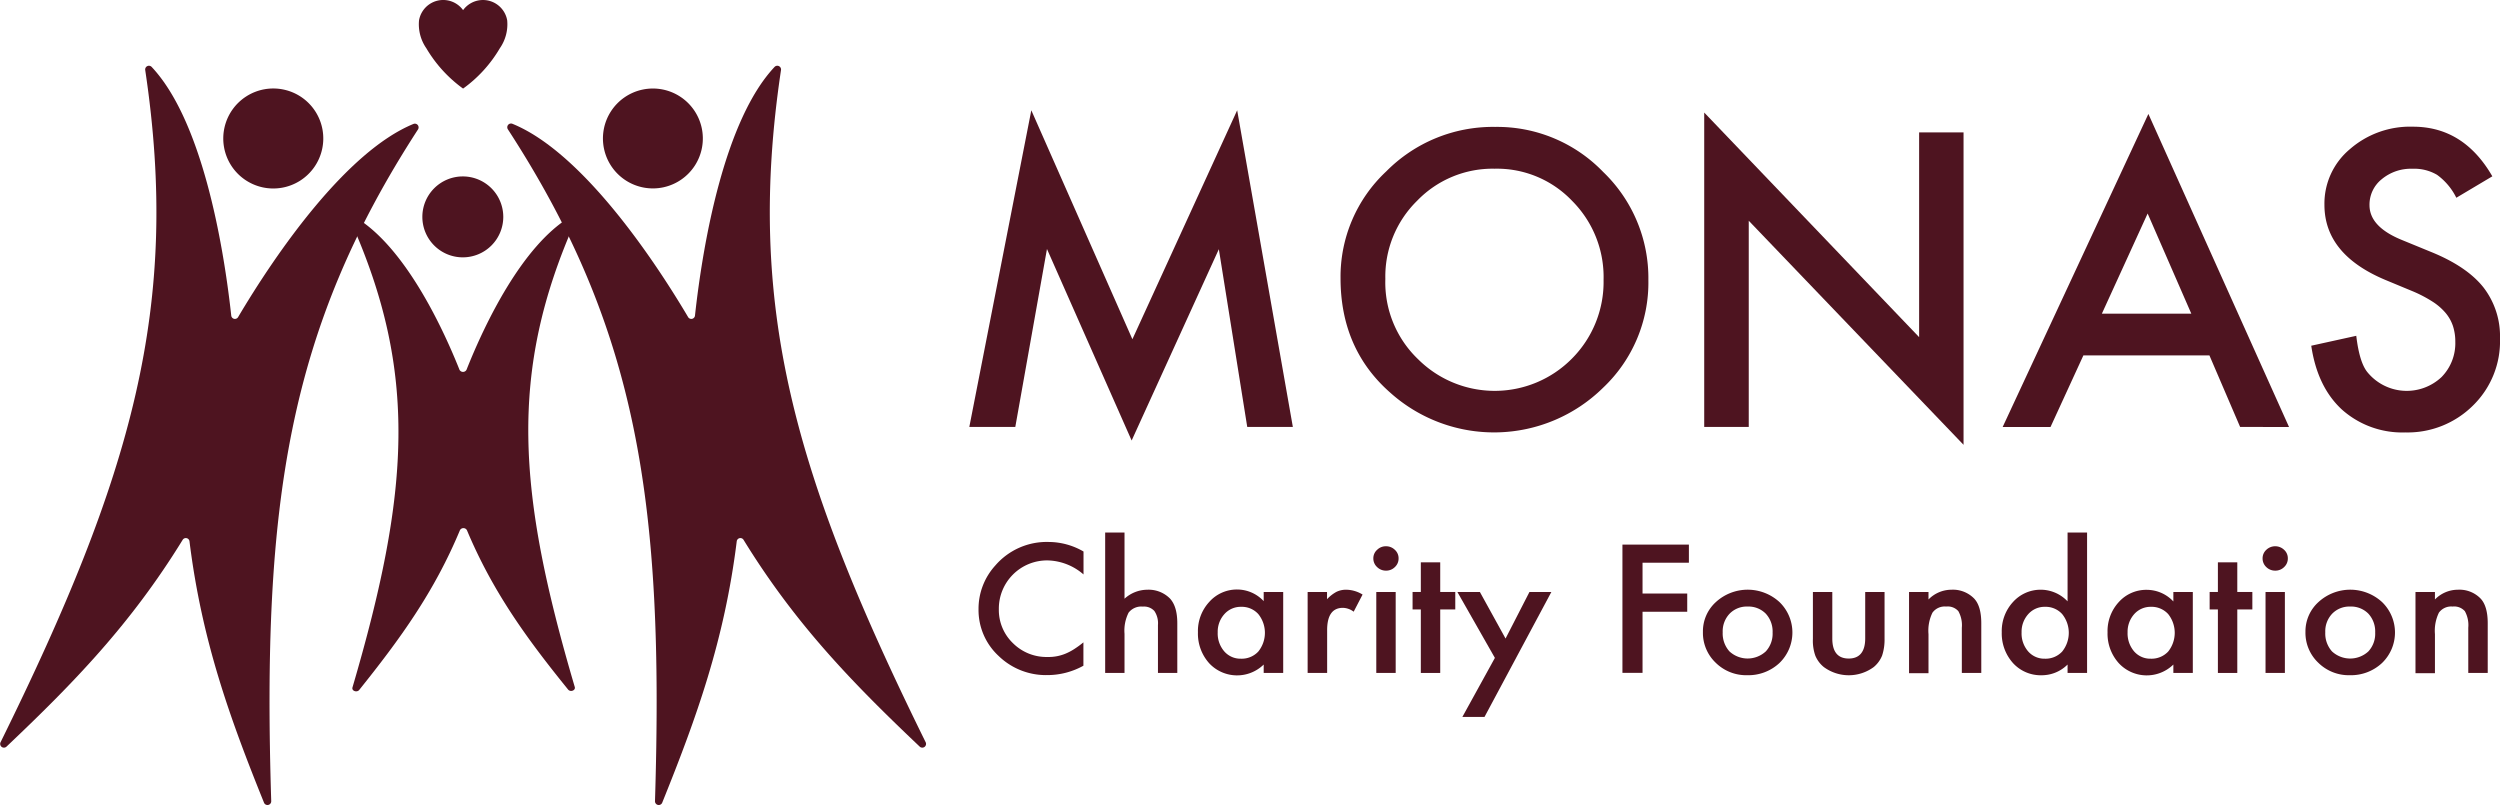 <svg xmlns="http://www.w3.org/2000/svg" viewBox="0 0 466.49 150.21"><defs><style>.cls-1{fill:#4e1420;}</style></defs><g id="Layer_2" data-name="Layer 2"><g id="Layer_2-2" data-name="Layer 2"><path class="cls-1" d="M106.26,40.56C97.5,45.94,90.62,60,87.05,69a.74.74,0,0,1-1.31,0c-3.59-9-10.5-23-19.27-28.36-.56-.34-1.29.17-1,.71,12.56,28.17,11,50.45.3,86.92-.19.65.81,1,1.25.48,7.53-9.4,13.94-18.16,18.8-29.81a.74.74,0,0,1,1.31,0C92,110.54,98.4,119.28,106,128.66c.44.55,1.44.17,1.25-.47-10.74-36.45-12.4-58.73.11-86.93C107.55,40.72,106.82,40.22,106.26,40.56Z"></path><path class="cls-1" d="M93.91,40.46a7.55,7.55,0,1,1-7.56-7.54A7.55,7.55,0,0,1,93.91,40.46Z"></path><path class="cls-1" d="M77.19,23.11c-12.54,5.13-25.62,24-32.76,36.06a.69.69,0,0,1-1.28-.28C41.63,45,37.58,22.36,28.3,12.49a.7.7,0,0,0-1.2.6c6.58,44-2.4,75.53-27,125.42a.7.7,0,0,0,1.1.82c12.4-11.76,23.14-22.75,32.88-38.59a.69.69,0,0,1,1.28.28c2.29,18.45,7.5,32.91,13.9,48.75a.7.7,0,0,0,1.35-.29C48.88,93.87,53.78,61.47,78,24.15A.7.7,0,0,0,77.19,23.11Z"></path><path class="cls-1" d="M60.11,27.82A9.33,9.33,0,1,1,53,16.73,9.32,9.32,0,0,1,60.11,27.82Z"></path><path class="cls-1" d="M95.64,23.11c12.54,5.13,25.62,24,32.76,36.06a.69.69,0,0,0,1.28-.28c1.52-13.89,5.57-36.53,14.85-46.4a.7.7,0,0,1,1.2.6c-6.58,44,2.4,75.53,27,125.42a.7.7,0,0,1-1.1.82c-12.4-11.76-23.14-22.75-32.88-38.59a.69.69,0,0,0-1.28.28c-2.29,18.45-7.51,32.91-13.9,48.75a.7.7,0,0,1-1.35-.29c1.71-55.61-3.19-88-27.44-125.33A.7.7,0,0,1,95.64,23.11Z"></path><path class="cls-1" d="M112.72,27.82a9.32,9.32,0,1,0,7.13-11.09A9.32,9.32,0,0,0,112.72,27.82Z"></path><path class="cls-1" d="M94.64,3.79a4.59,4.59,0,0,0-8.23-1.9,4.58,4.58,0,0,0-8.22,1.9A7.82,7.82,0,0,0,79.55,9a24.82,24.82,0,0,0,6.86,7.53A24.57,24.57,0,0,0,93.27,9,7.83,7.83,0,0,0,94.64,3.79Z"></path><path class="cls-1" d="M180.87,79.67l11.57-59.09L211.3,63.3l19.55-42.72,10.39,59.09h-8.51l-5.3-33.17L211.16,82.2l-15.8-35.74-5.91,33.21Z"></path><path class="cls-1" d="M250.14,51.94A26.89,26.89,0,0,1,258.65,32,28,28,0,0,1,279,23.68a27.47,27.47,0,0,1,20.14,8.4,27.45,27.45,0,0,1,8.44,20.18,27,27,0,0,1-8.47,20.11,29,29,0,0,1-39.66.93Q250.15,65.16,250.14,51.94Zm8.36.11a19.83,19.83,0,0,0,6.13,15,20.26,20.26,0,0,0,28.65-.1,20.27,20.27,0,0,0,5.94-14.74,20.1,20.1,0,0,0-5.87-14.73,19.37,19.37,0,0,0-14.45-6,19.57,19.57,0,0,0-14.49,6A19.8,19.8,0,0,0,258.5,52.05Z"></path><path class="cls-1" d="M318,79.67V21L358.1,62.91V24.71h8.29V83L326.31,41.19V79.67Z"></path><path class="cls-1" d="M412.27,66.32H388.75l-6.13,13.35h-8.93l27.19-58.41,26.24,58.41H418Zm-3.38-7.79-8.15-18.69L392.2,58.53Z"></path><path class="cls-1" d="M465.06,32.9l-6.72,4a11.61,11.61,0,0,0-3.6-4.28,8.39,8.39,0,0,0-4.59-1.13,8.51,8.51,0,0,0-5.73,1.95,6.07,6.07,0,0,0-2.28,4.84c0,2.69,2,4.84,6,6.48L453.6,47q6.69,2.71,9.79,6.61a14.9,14.9,0,0,1,3.1,9.55,16.77,16.77,0,0,1-5.06,12.53,17.31,17.31,0,0,1-12.63,5A16.89,16.89,0,0,1,437,76.43q-4.59-4.23-5.73-11.92l8.4-1.85q.57,4.83,2,6.69a9.47,9.47,0,0,0,13.92,1,9,9,0,0,0,2.56-6.59,9.43,9.43,0,0,0-.44-2.93,7.54,7.54,0,0,0-1.39-2.46,10.92,10.92,0,0,0-2.44-2.1,24.35,24.35,0,0,0-3.56-1.87l-5.3-2.2q-11.3-4.77-11.29-14a13.24,13.24,0,0,1,4.74-10.36,17.09,17.09,0,0,1,11.78-4.2Q459.72,23.64,465.06,32.9Z"></path><path class="cls-1" d="M202.18,102.91v4.28a10.56,10.56,0,0,0-6.72-2.62,9,9,0,0,0-9.08,9.1A8.57,8.57,0,0,0,189,120a8.85,8.85,0,0,0,6.46,2.59,8.23,8.23,0,0,0,3.36-.62,10.33,10.33,0,0,0,1.6-.84,18,18,0,0,0,1.74-1.27v4.36a13.87,13.87,0,0,1-6.75,1.75,12.68,12.68,0,0,1-9.08-3.58,11.67,11.67,0,0,1-3.74-8.72,12,12,0,0,1,3.13-8.15,12.66,12.66,0,0,1,10-4.39A13,13,0,0,1,202.18,102.91Z"></path><path class="cls-1" d="M206.22,99.37h3.61v12.35a6.36,6.36,0,0,1,4.26-1.68,5.62,5.62,0,0,1,4.24,1.66c.9,1,1.35,2.5,1.35,4.61v9.26h-3.61v-8.94a4.08,4.08,0,0,0-.67-2.62,2.59,2.59,0,0,0-2.14-.82,3,3,0,0,0-2.67,1.13,7.48,7.48,0,0,0-.76,3.94v7.31h-3.61Z"></path><path class="cls-1" d="M235.8,110.46h3.64v15.11H235.8V124a7.11,7.11,0,0,1-10.17-.24,8.27,8.27,0,0,1-2.1-5.77,8,8,0,0,1,2.1-5.66A6.89,6.89,0,0,1,230.9,110a6.78,6.78,0,0,1,4.9,2.17ZM227.22,118a5.11,5.11,0,0,0,1.21,3.53,4,4,0,0,0,3.12,1.38,4.21,4.21,0,0,0,3.24-1.33,5.57,5.57,0,0,0,0-7,4.14,4.14,0,0,0-3.21-1.35,4.07,4.07,0,0,0-3.12,1.37A4.89,4.89,0,0,0,227.22,118Z"></path><path class="cls-1" d="M244,110.46h3.62v1.35a6.79,6.79,0,0,1,1.77-1.38,4.12,4.12,0,0,1,1.86-.39,6,6,0,0,1,3,.9l-1.66,3.2a3.48,3.48,0,0,0-2-.72q-3,0-2.95,4.31v7.84H244Z"></path><path class="cls-1" d="M256.26,104.18a2.09,2.09,0,0,1,.7-1.58,2.31,2.31,0,0,1,1.65-.67,2.34,2.34,0,0,1,1.67.67,2.11,2.11,0,0,1,.69,1.6,2.15,2.15,0,0,1-.69,1.61,2.28,2.28,0,0,1-1.65.67,2.33,2.33,0,0,1-1.67-.67A2.15,2.15,0,0,1,256.26,104.18Zm4.17,6.28v15.11h-3.62V110.46Z"></path><path class="cls-1" d="M268.74,113.72v11.85h-3.62V113.72h-1.54v-3.26h1.54v-5.53h3.62v5.53h2.81v3.26Z"></path><path class="cls-1" d="M278.94,122.76l-7-12.3h4.2l4.79,8.69,4.46-8.69h4.09L277,133.78h-4.13Z"></path><path class="cls-1" d="M315.14,105h-8.65v5.75h8.34v3.4h-8.34v11.4h-3.75V101.62h12.4Z"></path><path class="cls-1" d="M317.76,117.91a7.36,7.36,0,0,1,2.42-5.57,8.78,8.78,0,0,1,11.86,0,7.9,7.9,0,0,1,0,11.37,8.47,8.47,0,0,1-6,2.28,8.09,8.09,0,0,1-5.9-2.33A7.68,7.68,0,0,1,317.76,117.91Zm3.69.06a5,5,0,0,0,1.26,3.58,5,5,0,0,0,6.78,0,4.86,4.86,0,0,0,1.27-3.51,4.91,4.91,0,0,0-1.27-3.53,4.53,4.53,0,0,0-3.39-1.33,4.47,4.47,0,0,0-3.36,1.33A4.76,4.76,0,0,0,321.45,118Z"></path><path class="cls-1" d="M341.9,110.46v8.67q0,3.75,3.07,3.75c2,0,3.07-1.25,3.07-3.75v-8.67h3.61v8.75a9.43,9.43,0,0,1-.46,3.13,5.41,5.41,0,0,1-1.56,2.13,7.85,7.85,0,0,1-9.31,0,5.4,5.4,0,0,1-1.59-2.13,8.35,8.35,0,0,1-.45-3.13v-8.75Z"></path><path class="cls-1" d="M356.22,110.46h3.63v1.4a6,6,0,0,1,4.27-1.82,5.53,5.53,0,0,1,4.26,1.66c.88.94,1.32,2.48,1.32,4.61v9.26h-3.63v-8.44a5.37,5.37,0,0,0-.65-3.09,2.64,2.64,0,0,0-2.28-.86,2.82,2.82,0,0,0-2.55,1.14,7.63,7.63,0,0,0-.74,4v7.29h-3.63Z"></path><path class="cls-1" d="M385.8,99.37h3.64v26.2H385.8V124a6.82,6.82,0,0,1-4.83,2,7,7,0,0,1-5.34-2.26,8.27,8.27,0,0,1-2.11-5.77,8,8,0,0,1,2.11-5.65,6.92,6.92,0,0,1,10.17-.11ZM377.22,118a5.11,5.11,0,0,0,1.21,3.53,4,4,0,0,0,3.11,1.38,4.22,4.22,0,0,0,3.25-1.33,5.57,5.57,0,0,0,0-7,4.15,4.15,0,0,0-3.21-1.35,4.05,4.05,0,0,0-3.12,1.37A4.89,4.89,0,0,0,377.22,118Z"></path><path class="cls-1" d="M405.54,110.46h3.63v15.11h-3.63V124a7.11,7.11,0,0,1-10.17-.24,8.23,8.23,0,0,1-2.11-5.77,8,8,0,0,1,2.11-5.66,6.89,6.89,0,0,1,5.27-2.27,6.8,6.8,0,0,1,4.9,2.17ZM397,118a5.16,5.16,0,0,0,1.2,3.53,4,4,0,0,0,3.12,1.38,4.23,4.23,0,0,0,3.25-1.33,5.61,5.61,0,0,0,0-7,4.18,4.18,0,0,0-3.22-1.35,4.08,4.08,0,0,0-3.12,1.37A4.93,4.93,0,0,0,397,118Z"></path><path class="cls-1" d="M417.47,113.72v11.85h-3.62V113.72h-1.54v-3.26h1.54v-5.53h3.62v5.53h2.81v3.26Z"></path><path class="cls-1" d="M422.19,104.18a2.12,2.12,0,0,1,.69-1.58,2.4,2.4,0,0,1,3.33,0,2.11,2.11,0,0,1,.69,1.6,2.15,2.15,0,0,1-.69,1.61,2.29,2.29,0,0,1-1.66.67,2.34,2.34,0,0,1-1.67-.67A2.18,2.18,0,0,1,422.19,104.18Zm4.16,6.28v15.11h-3.61V110.46Z"></path><path class="cls-1" d="M430.19,117.91a7.37,7.37,0,0,1,2.43-5.57,8.78,8.78,0,0,1,11.86,0,7.9,7.9,0,0,1,0,11.37,8.47,8.47,0,0,1-6,2.28,8.09,8.09,0,0,1-5.9-2.33A7.69,7.69,0,0,1,430.19,117.91Zm3.7.06a5,5,0,0,0,1.25,3.58,5,5,0,0,0,6.79,0,4.86,4.86,0,0,0,1.27-3.51,4.91,4.91,0,0,0-1.27-3.53,4.53,4.53,0,0,0-3.39-1.33,4.47,4.47,0,0,0-3.36,1.33A4.76,4.76,0,0,0,433.89,118Z"></path><path class="cls-1" d="M450.72,110.46h3.63v1.4a6,6,0,0,1,4.28-1.82,5.49,5.49,0,0,1,4.25,1.66c.88.94,1.32,2.48,1.32,4.61v9.26h-3.63v-8.44a5.38,5.38,0,0,0-.64-3.09,2.67,2.67,0,0,0-2.29-.86,2.82,2.82,0,0,0-2.55,1.14,7.73,7.73,0,0,0-.74,4v7.29h-3.63Z"></path></g></g></svg>